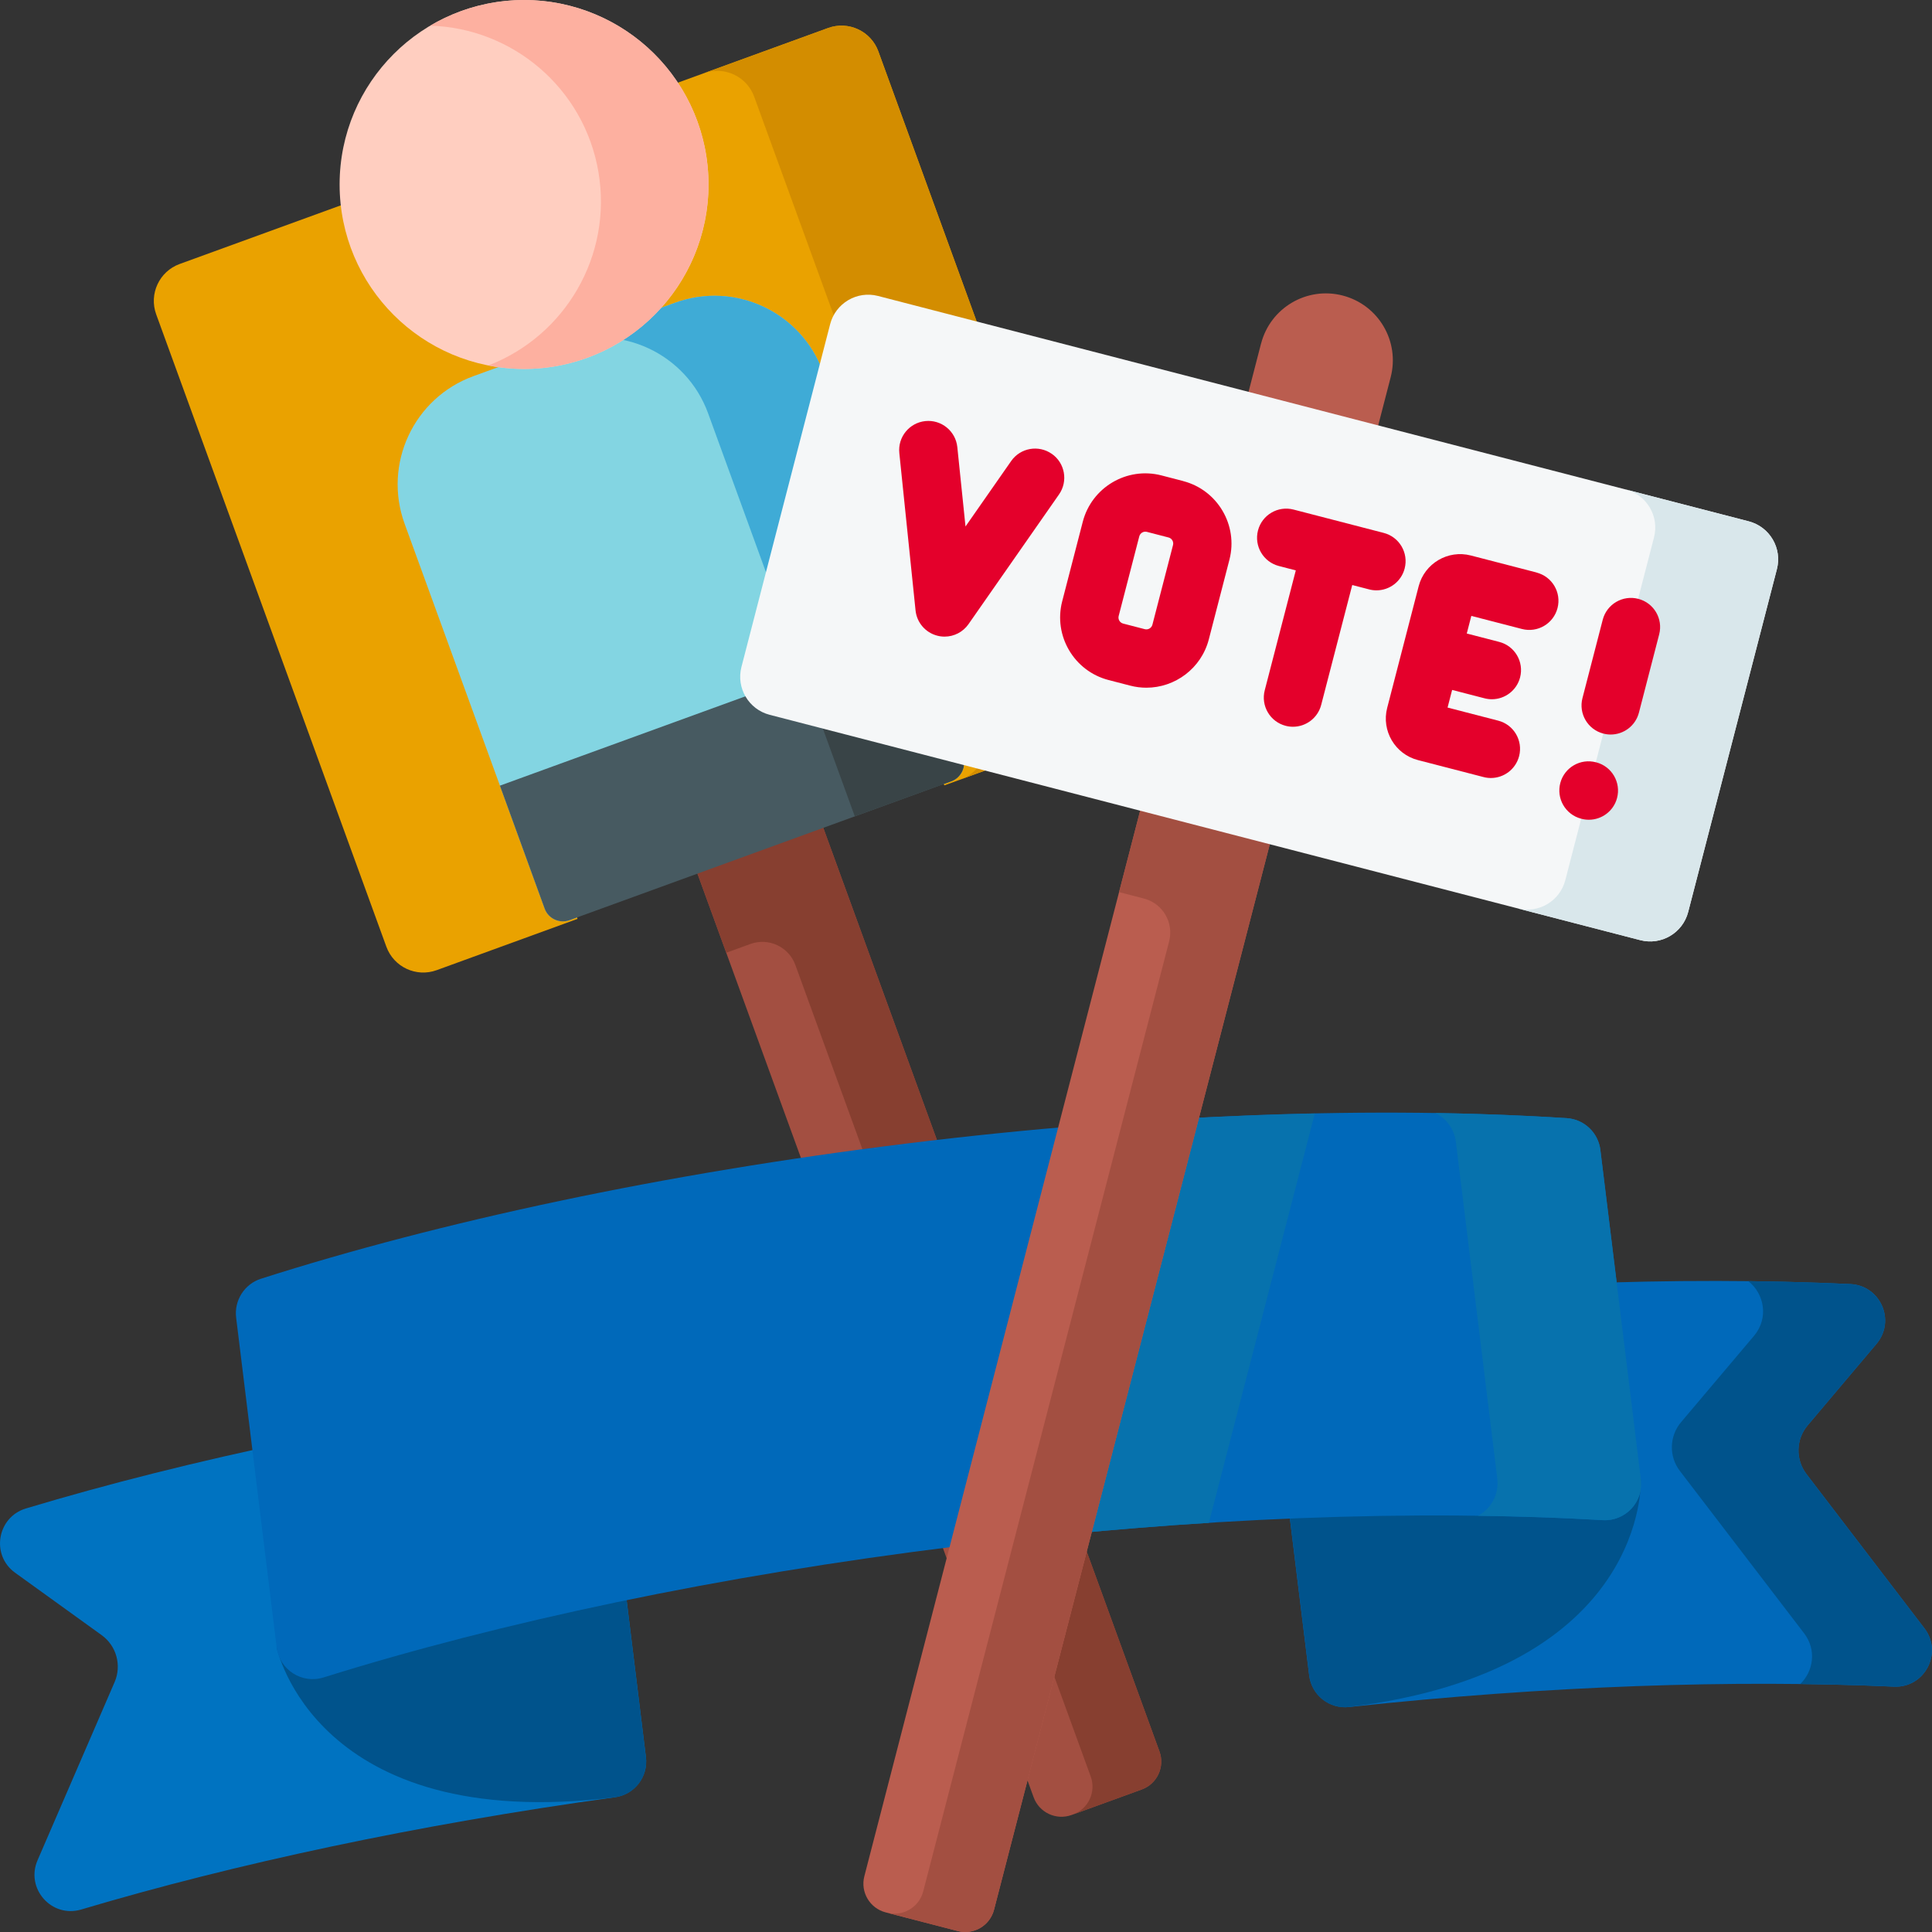 <?xml version="1.0" encoding="UTF-8"?>
<svg id="Layer_2" data-name="Layer 2" xmlns="http://www.w3.org/2000/svg" viewBox="0 0 512 512">
  <rect x="0" y="0" width="512" height="512" fill="#333333" stroke="none"/>
  <defs>
    <style>
      .cls-1 {
        fill: #00538c;
      }

      .cls-2 {
        fill: #0069ba;
      }

      .cls-3 {
        fill: #0073c1;
      }

      .cls-4 {
        fill: #eaa200;
      }

      .cls-5 {
        fill: #f5f7f8;
      }

      .cls-6 {
        fill: #ffcec0;
      }

      .cls-7 {
        fill: #fdb0a0;
      }

      .cls-8 {
        fill: #83d5e2;
      }

      .cls-9 {
        fill: #873f30;
      }

      .cls-10 {
        fill: #ba5d4f;
      }

      .cls-11 {
        fill: #d38d00;
      }

      .cls-12 {
        fill: #d9e7eb;
      }

      .cls-13 {
        fill: #e4002b;
      }

      .cls-14 {
        fill: #0772ad;
      }

      .cls-15 {
        fill: #3fabd6;
      }

      .cls-16 {
        fill: #a34f41;
      }

      .cls-17 {
        fill: #475a61;
      }

      .cls-18 {
        fill: #394447;
      }
    </style>
  </defs>
  <g id="Layer_1-2" data-name="Layer 1">
    <g id="g3231">
      <g>
        <g>
          <g>
            <path class="cls-16" d="m181.31,221.84l92.61,254.45c1.48,4.08,5.99,6.18,10.07,4.7l18.58-6.76c4.08-1.48,6.18-5.99,4.7-10.07l-92.61-254.45-33.35,12.14Z"/>
            <path class="cls-9" d="m181.31,221.84l11.16,30.65,6.38-2.32c4.83-1.76,10.18.73,11.93,5.57l78.27,215.05c1.48,4.08-.62,8.59-4.7,10.07l18.22-6.63c4.08-1.48,6.18-5.99,4.7-10.07l-92.61-254.45-33.35,12.14Z"/>
          </g>
          <g>
            <path class="cls-4" d="m287.55,194.56l-37.3,13.58-38.64-106.16c-4.2-11.54-16.97-17.49-28.51-13.29l-55.39,20.16c-11.54,4.2-17.49,16.97-13.29,28.51l38.63,106.15-37.32,13.59c-5.4,1.97-11.37-.81-13.34-6.21L41.39,83.3c-1.96-5.4.82-11.37,6.22-13.34L219.45,7.42c5.4-1.96,11.37.82,13.33,6.22l61,167.58c1.97,5.4-.81,11.37-6.22,13.34h0Z"/>
            <path class="cls-11" d="m232.78,13.65l60.99,167.57c1.96,5.4-.82,11.37-6.22,13.34l-32.92,11.98c5.41-1.97,8.18-7.94,6.22-13.34L199.87,25.63c-1.97-5.41-7.93-8.19-13.34-6.22l32.92-11.98c5.4-1.97,11.37.81,13.34,6.22Z"/>
            <g>
              <path class="cls-8" d="m252.07,207.04l-1.96.71-10.69-29.37-97.19,35.38,10.69,29.37-1.98.72c-2.67.97-5.63-.4-6.6-3.08l-37.11-101.96c-5.77-15.84,2.4-33.36,18.24-39.13l53.43-19.45c15.84-5.77,33.37,2.4,39.14,18.24l37.11,101.96c.97,2.68-.41,5.63-3.08,6.6h0Z"/>
              <path class="cls-15" d="m252.07,207.04l-1.96.71-10.69-29.37-23.58,8.58-28.18-77.42c-5.77-15.84-23.29-24.01-39.14-18.25l30.39-11.06c15.84-5.77,33.37,2.4,39.14,18.24l37.11,101.96c.97,2.68-.41,5.63-3.08,6.6h0Z"/>
              <path class="cls-17" d="m132.48,208.21l11.85,32.57c.97,2.67,3.93,4.05,6.6,3.08l101.14-36.81c2.67-.97,4.05-3.93,3.08-6.6l-11.85-32.57-110.82,40.33Z"/>
              <path class="cls-18" d="m212.91,178.93l13.62,37.41,25.55-9.3c2.67-.97,4.05-3.93,3.08-6.6l-11.85-32.57-30.39,11.06Z"/>
              <circle class="cls-6" cx="138.88" cy="48.89" r="48.88"/>
              <path class="cls-7" d="m184.81,32.17c9.23,25.37-3.85,53.42-29.21,62.65-8.71,3.17-17.72,3.71-26.18,2.03,20.29-7.8,32.95-29.04,29.17-51.28-3.79-22.27-22.82-38.15-44.58-38.76,2.55-1.51,5.27-2.8,8.15-3.85,25.37-9.23,53.42,3.85,62.65,29.21Z"/>
            </g>
          </g>
        </g>
        <g>
          <g>
            <path class="cls-2" d="m334.98,346.68c56.84-6.59,110.16-8.52,155.39-6.39,7.99.38,12.09,9.73,6.93,15.84l-18.25,21.61c-3.12,3.7-3.25,9.06-.31,12.91l31.25,40.86c4.97,6.49.1,15.84-8.07,15.47-42.38-1.9-91.74-.26-144.39,5.4-5.23.56-9.94-3.18-10.59-8.4l-11.97-97.3Z"/>
            <g>
              <path class="cls-1" d="m501.92,446.97c-8.03-.36-16.32-.59-24.83-.69,3.44-3.33,4.4-9,1.03-13.42l-32.94-43.05c-2.94-3.84-2.81-9.21.31-12.91l19.35-22.9c3.95-4.69,2.71-11.18-1.52-14.48,9.3.11,18.32.37,27.04.78,7.99.38,12.09,9.72,6.93,15.84l-18.25,21.6c-3.12,3.7-3.25,9.07-.31,12.91l31.25,40.86c4.96,6.49.1,15.83-8.07,15.47h0Z"/>
              <path class="cls-1" d="m434.85,392.07s2.24,50.52-77.31,60.3c-5.2.64-9.93-3.06-10.57-8.25l-6.67-54.2,94.55,2.15Z"/>
            </g>
          </g>
          <g>
            <path class="cls-3" d="m159.2,368.3c-56.74,7.38-108.94,18.42-152.31,31.45-7.66,2.3-9.37,12.37-2.89,17.04l22.94,16.54c3.92,2.83,5.35,8.01,3.43,12.45l-20.42,47.21c-3.25,7.51,3.74,15.39,11.58,13.05,40.65-12.11,88.95-22.48,141.4-29.74,5.21-.72,8.88-5.49,8.24-10.71l-11.96-97.3Z"/>
            <path class="cls-1" d="m73.31,436.53s10.07,49.56,89.62,39.78c5.2-.64,8.89-5.37,8.25-10.57l-6.66-54.2-91.21,24.99Z"/>
          </g>
          <path class="cls-2" d="m73.31,436.53c.74,5.97,6.7,9.81,12.44,8.01,46.77-14.64,104.63-26.98,167.78-34.75s122.27-9.81,171.2-6.94c6.01.35,10.86-4.81,10.13-10.79l-10.74-87.3c-.56-4.59-4.3-8.14-8.92-8.44-49.62-3.19-110.09-1.24-174.8,6.71s-123.86,20.72-171.22,35.84c-4.4,1.4-7.17,5.76-6.6,10.35l10.73,87.3Z"/>
          <g>
            <path class="cls-14" d="m348.44,295.08l-28.07,108.49c-12.23.76-24.72,1.76-37.44,3l28.47-110c12.66-.74,25.02-1.24,37.04-1.48Z"/>
            <path class="cls-14" d="m424.11,304.77l10.74,87.31c.73,5.98-4.12,11.13-10.12,10.78-10.57-.62-21.6-1.01-33.05-1.16,3.43-1.84,5.63-5.66,5.11-9.88l-10.97-89.21c-.42-3.39-2.53-6.23-5.45-7.65,12.11.19,23.74.65,34.83,1.36,4.62.3,8.35,3.85,8.92,8.43h0Z"/>
          </g>
        </g>
        <g>
          <g>
            <path class="cls-10" d="m334.19,91.05l-105.13,406.17c-1.09,4.2,1.44,8.49,5.64,9.58l19.14,4.95c4.2,1.09,8.49-1.44,9.58-5.64l105.13-406.17c2.45-9.49-3.24-19.17-12.73-21.62-9.49-2.46-19.17,3.25-21.62,12.73h0Z"/>
            <path class="cls-16" d="m312.96,173.1l-16.39,63.32,6.58,1.7c4.98,1.29,7.97,6.37,6.68,11.35l-65.17,251.78c-1.09,4.2-5.38,6.73-9.58,5.64l18.77,4.86c4.2,1.09,8.49-1.44,9.58-5.64l83.89-324.12-34.36-8.89Z"/>
          </g>
          <g>
            <g>
              <path class="cls-5" d="m434.7,249.15l-230.74-59.72c-5.56-1.44-8.91-7.12-7.47-12.68l23.51-90.85c1.44-5.56,7.12-8.91,12.68-7.47l230.74,59.72c5.56,1.44,8.91,7.12,7.47,12.68l-23.51,90.85c-1.44,5.56-7.12,8.91-12.68,7.47Z"/>
              <path class="cls-12" d="m470.9,150.84l-23.51,90.85c-1.44,5.56-7.12,8.91-12.68,7.47l-32.57-8.43c5.56,1.44,11.24-1.91,12.68-7.47l23.51-90.85c1.44-5.57-1.91-11.24-7.47-12.68l32.57,8.43c5.56,1.44,8.91,7.11,7.47,12.68Z"/>
            </g>
            <g>
              <path class="cls-13" d="m278.73,120.27c-3.5-2.44-8.32-1.59-10.76,1.91l-12.1,17.34-2.17-21.04c-.44-4.24-4.24-7.33-8.48-6.89-4.24.44-7.33,4.23-6.89,8.48l4.3,41.7c.33,3.21,2.62,5.88,5.75,6.69.64.17,1.29.25,1.94.25,2.49,0,4.87-1.2,6.34-3.3l23.99-34.38c2.44-3.5,1.59-8.32-1.91-10.76Z"/>
              <path class="cls-13" d="m313.55,127.48l-5.75-1.49c-9.13-2.37-18.48,3.14-20.85,12.27l-5.46,21.1c-2.36,9.13,3.14,18.48,12.27,20.85l5.75,1.49c1.43.37,2.87.55,4.28.55,7.61,0,14.57-5.12,16.56-12.82l5.46-21.1c2.36-9.13-3.14-18.48-12.27-20.84Zm-2.69,16.97l-5.46,21.1c-.23.88-1.12,1.41-2.01,1.19l-5.75-1.49c-.88-.23-1.41-1.13-1.18-2.01l5.46-21.1c.23-.88,1.13-1.41,2.01-1.19l5.75,1.49c.88.23,1.41,1.13,1.18,2.01h0Z"/>
              <path class="cls-13" d="m407.18,151.71l-17.39-4.5c-6.06-1.57-12.26,2.09-13.83,8.15l-8.34,32.23c-1.57,6.06,2.08,12.27,8.15,13.84l17.39,4.5c.65.17,1.3.25,1.94.25,3.44,0,6.57-2.31,7.48-5.79,1.07-4.13-1.41-8.35-5.54-9.41l-13.42-3.47,1.21-4.67,8.59,2.22c.65.17,1.3.25,1.94.25,3.44,0,6.57-2.31,7.48-5.79,1.07-4.13-1.41-8.35-5.54-9.41l-8.59-2.22,1.21-4.67,13.42,3.47c4.13,1.07,8.35-1.41,9.42-5.54,1.07-4.13-1.41-8.35-5.55-9.41h0Z"/>
              <path class="cls-13" d="m372.25,150.65c1.07-4.13-1.41-8.35-5.54-9.42l-23.91-6.19c-4.13-1.07-8.35,1.41-9.42,5.54s1.41,8.35,5.54,9.42l4.48,1.16-8.23,31.77c-1.07,4.13,1.41,8.35,5.54,9.42.65.17,1.3.25,1.94.25,3.44,0,6.57-2.31,7.48-5.79l8.23-31.77,4.48,1.16c.65.17,1.3.25,1.94.25,3.44,0,6.57-2.31,7.47-5.79h0Z"/>
              <path class="cls-13" d="m434.16,158.7c-4.13-1.07-8.35,1.41-9.42,5.54l-5.37,20.76c-1.07,4.13,1.41,8.35,5.54,9.41.65.17,1.3.25,1.94.25,3.44,0,6.57-2.31,7.48-5.79l5.37-20.76c1.07-4.13-1.41-8.35-5.55-9.41Z"/>
              <path class="cls-13" d="m423.06,202.05l-.1-.03c-4.12-1.1-8.36,1.35-9.46,5.47-1.1,4.12,1.35,8.36,5.47,9.46l.1.03c.67.18,1.34.26,2,.26,3.41,0,6.54-2.28,7.46-5.74,1.1-4.12-1.35-8.36-5.47-9.46h0Z"/>
            </g>
          </g>
        </g>
      </g>
    </g>
  </g>
</svg>